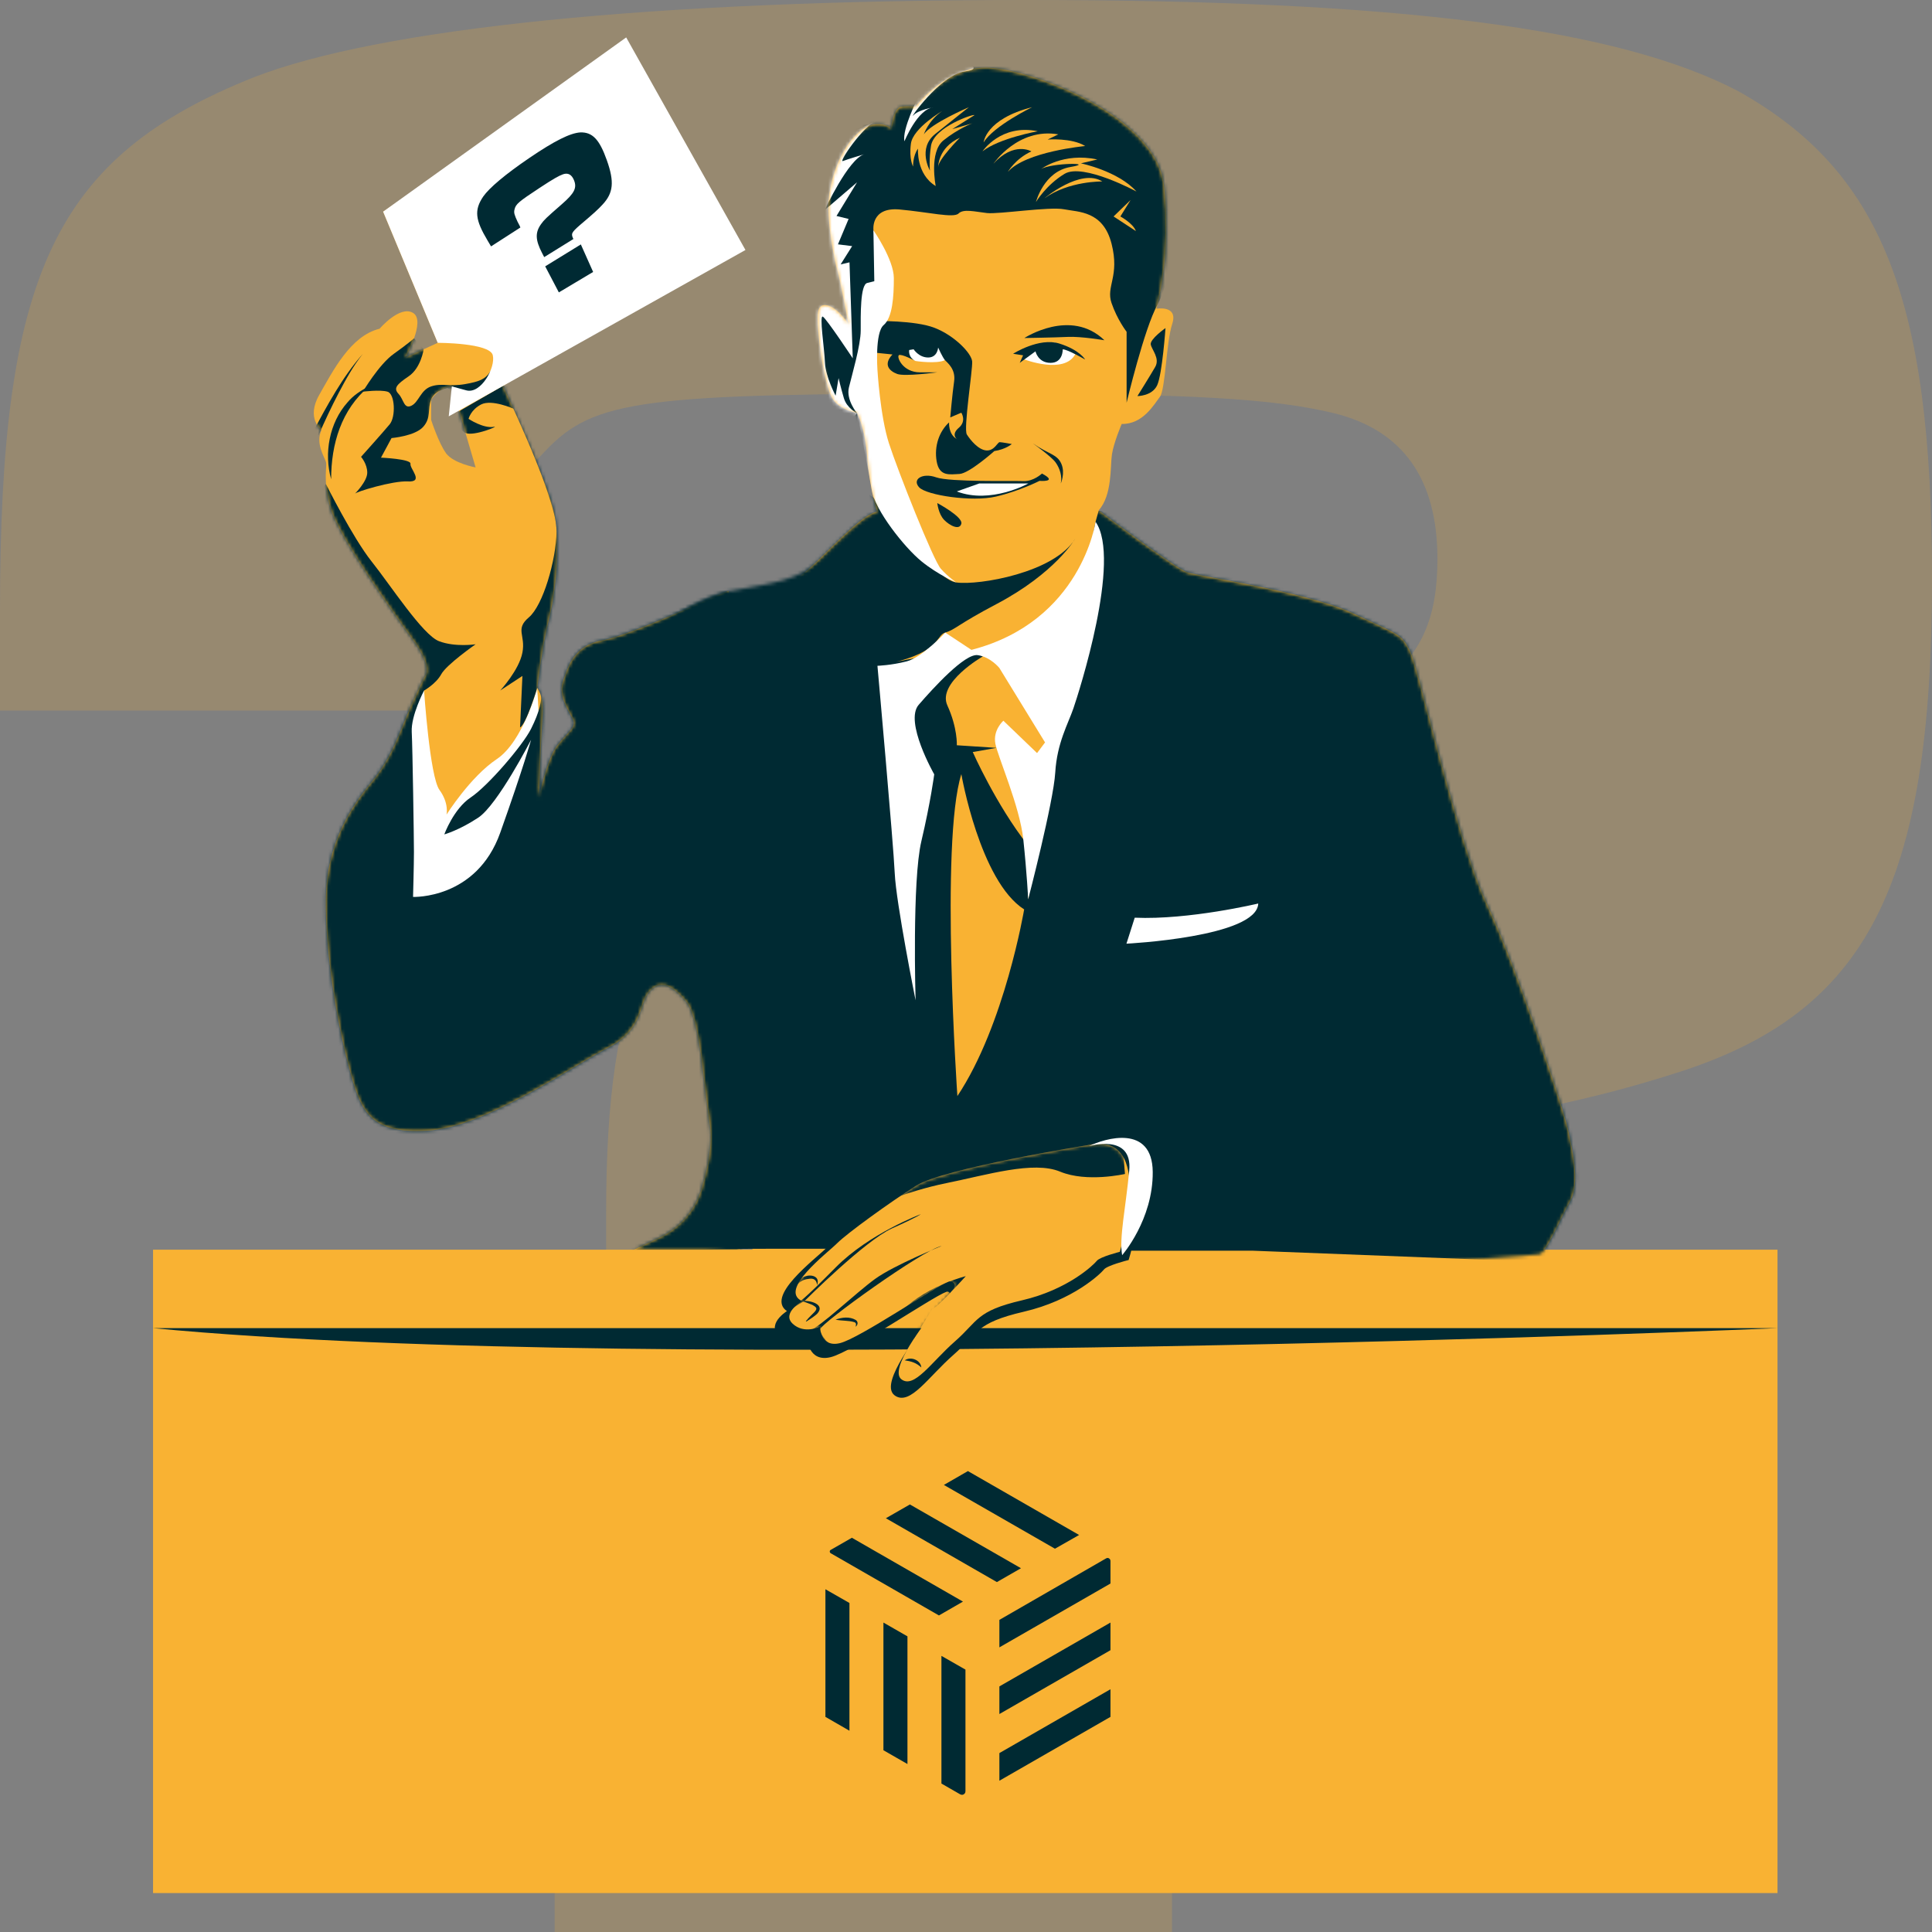 <svg width="568" height="568" viewBox="0 0 568 568" fill="none" xmlns="http://www.w3.org/2000/svg">
<rect x="0" y="0" width="568" height="568" fill="#808080" stroke="none"/>
<path d="M0 208.906V179.45C0 80.617 15.918 46.122 74.737 22.674C111.814 8.333 191.598 0 301.665 0C411.732 0 475.598 8.333 510.928 26.743C552.859 50.192 568 87.206 568 170.148C568 260.842 548.588 297.662 493.263 315.297C467.251 323.63 446.286 327.894 374.849 339.715C328.648 348.048 324.377 351.536 325.348 378.279H178.204V356.381C178.204 289.329 191.598 260.842 230.228 243.982C249.64 235.649 257.211 233.905 341.072 220.534C404.938 210.456 422.603 197.86 422.603 164.334C422.603 140.886 412.509 126.545 392.32 121.507C374.655 117.243 351.166 115.693 288.077 115.693C188.88 115.693 174.71 117.437 160.345 132.553C151.027 141.855 149.474 150.188 147.727 181.969V196.31C147.727 198.829 147.727 203.092 146.95 208.906H0ZM344.566 418.588V568H163.062V418.588H344.566Z" fill="#F9B233" fill-opacity="0.2"/>
<path d="M131.146 133.27C131.146 133.27 124.802 150.476 125.064 154.877C125.326 159.278 128.168 144.786 129.982 142.198C129.982 142.198 142.796 170.145 149.139 175.835C155.483 181.526 153.592 179.975 153.592 179.975C153.592 179.975 130.632 152.415 131.146 133.27Z" fill="#002A33"/>
<path d="M214.139 173.77C212.325 174.284 185.66 186.711 177.114 188.262C168.569 189.813 167.017 196.027 165.465 200.428C163.913 204.829 167.793 209.744 168.569 211.819C169.345 213.893 167.017 215.182 163.913 219.06C160.809 222.937 158.471 234.328 158.471 234.328C158.471 234.328 158.985 216.995 159.509 210.781C160.033 204.568 157.957 202.241 157.957 202.241C157.957 202.241 159.247 190.599 161.323 182.32C163.399 174.041 164.689 161.1 163.137 151.784C161.585 142.468 147.859 113.484 147.859 113.484L212.335 71.82L183.584 14.102L112.638 62.232L128.692 100.785L119.108 105.186C119.108 105.186 125.326 94.319 121.436 91.992C117.556 89.666 111.601 96.645 111.601 96.645C103.055 98.72 97.875 109.063 93.879 116.053C89.873 123.042 94.519 126.406 94.519 126.406C92.705 130.283 95.295 134.171 95.799 135.722C96.304 137.273 94.781 140.636 97.109 149.177C99.437 157.717 116.266 181.002 121.708 188.514C127.15 196.027 125.074 198.606 125.074 198.606C125.074 198.606 123.784 200.932 120.67 207.922C117.566 214.911 115.49 222.414 109.273 229.917C103.055 237.42 96.071 248.035 95.809 264.078C95.547 280.122 99.175 300.828 102.541 313.507C105.907 326.187 108.235 333.428 125.588 332.401C142.941 331.364 168.055 313.507 178.666 308.079C189.278 302.641 187.726 295.138 190.84 291.522C193.944 287.896 197.572 289.447 201.714 294.372C205.855 299.286 206.893 319.217 208.707 330.598C209.619 336.337 208.038 343.714 206.243 349.627C204.323 355.938 199.774 361.114 193.798 363.925L186.32 367.435H217.534C217.534 367.435 215.963 173.276 214.149 173.789L214.139 173.77ZM131.156 133.269C128.954 130.293 126.752 123.439 126.752 123.439V117.487C126.752 117.487 129.08 113.736 132.834 113.61L139.828 137.418C139.828 137.418 133.358 136.255 131.156 133.279V133.269Z" fill="#F9B233"/>
<mask id="mask0_8_613" style="mask-type:luminance" maskUnits="userSpaceOnUse" x="92" y="14" width="126" height="354">
<path d="M214.139 173.77C212.325 174.284 185.66 186.711 177.114 188.262C168.569 189.813 167.017 196.027 165.465 200.428C163.913 204.829 167.793 209.744 168.569 211.819C169.345 213.893 167.017 215.182 163.913 219.06C160.809 222.937 158.471 234.328 158.471 234.328C158.471 234.328 158.985 216.995 159.509 210.781C160.033 204.568 157.957 202.241 157.957 202.241C157.957 202.241 159.247 190.599 161.323 182.32C163.399 174.041 164.689 161.1 163.137 151.784C161.585 142.468 147.859 113.484 147.859 113.484L212.335 71.82L183.584 14.102L112.638 62.232L128.692 100.785L119.108 105.186C119.108 105.186 125.326 94.319 121.436 91.992C117.556 89.666 111.601 96.645 111.601 96.645C103.055 98.72 97.875 109.063 93.879 116.053C89.873 123.042 94.519 126.406 94.519 126.406C92.705 130.283 95.295 134.171 95.799 135.722C96.304 137.273 94.781 140.636 97.109 149.177C99.437 157.717 116.266 181.002 121.708 188.514C127.15 196.027 125.074 198.606 125.074 198.606C125.074 198.606 123.784 200.932 120.67 207.922C117.566 214.911 115.49 222.414 109.273 229.917C103.055 237.42 96.071 248.035 95.809 264.078C95.547 280.122 99.175 300.828 102.541 313.507C105.907 326.187 108.235 333.428 125.588 332.401C142.941 331.364 168.055 313.507 178.666 308.079C189.278 302.641 187.726 295.138 190.84 291.522C193.944 287.896 197.572 289.447 201.714 294.372C205.855 299.286 206.893 319.217 208.707 330.598C209.619 336.337 208.038 343.714 206.243 349.627C204.323 355.938 199.774 361.114 193.798 363.925L186.32 367.435H217.534C217.534 367.435 215.963 173.276 214.149 173.789L214.139 173.77ZM131.156 133.269C128.954 130.293 126.752 123.439 126.752 123.439V117.487C126.752 117.487 129.08 113.736 132.834 113.61L139.828 137.418C139.828 137.418 133.358 136.255 131.156 133.279V133.269Z" fill="white"/>
</mask>
<g mask="url(#mask0_8_613)">
<path d="M124.675 203.007C124.675 203.007 126.363 228.366 129.205 232.244C132.057 236.121 131.281 239.485 131.281 239.485C131.281 239.485 138.275 228.356 146.044 223.18C153.814 218.003 157.956 202.222 157.956 202.222L158.955 220.853V249.576L143.969 271.058H117.041L112.638 251.137L119.651 210.306L124.685 203.007H124.675Z" fill="white"/>
<path d="M95.846 142.342C95.846 142.342 103.703 158.114 109.271 165.094C114.839 172.083 124.287 186.702 129.079 188.514C133.87 190.327 139.826 189.416 139.826 189.416C139.826 189.416 131.28 195.368 129.728 198.218C128.176 201.068 124.675 203.007 124.675 203.007C124.675 203.007 120.795 210.384 121.047 215.172C121.299 219.961 121.697 246.745 121.697 250.497C121.697 254.249 121.435 263.69 121.435 263.69C121.435 263.69 140.078 264.466 147.072 244.797C154.066 225.128 156.132 217.499 156.132 217.499C156.132 217.499 146.296 236.644 140.592 240.396C134.899 244.147 130.621 245.311 130.621 245.311C130.621 245.311 133.337 237.808 138.391 234.444C143.444 231.08 153.668 219.176 156.132 214.261C158.596 209.346 159.614 205.362 158.78 203.792L157.946 202.221C157.946 202.221 154.706 212.962 152.892 213.864L153.59 198.722L147.072 202.997C147.072 202.997 152.601 197.035 153.59 191.859C154.58 186.682 151.34 185.005 155.482 181.506C159.624 178.016 163.494 164.832 163.63 156.156C163.766 147.48 150.933 120.143 150.933 120.143C150.933 120.143 144.608 117.332 141.504 118.883C138.4 120.434 137.75 123.148 137.75 123.148C137.75 123.148 142.183 126.086 145.258 125.475C146.936 125.145 139.341 128.344 136.858 127.297C134.375 126.25 134.249 121.336 134.249 121.336L147.838 113.445L156.772 113.571L173.99 147.596L228.727 165.743L223.314 214.096L218.26 390.06L178.258 387.346L181.109 352.283L121.687 350.082L86.728 310.105L83.751 249.033L109.64 206.08L101.744 182.145L84.653 155.885L95.827 142.313L95.846 142.342Z" fill="#002A33"/>
<path d="M97.36 140.898C95.197 133.288 96.817 124.302 102.142 118.321C103.859 116.246 106.158 114.754 108.495 113.59C100.357 120.425 97.341 130.535 97.36 140.888V140.898Z" fill="#002A33"/>
<path d="M104.325 145.173C104.325 145.173 107.972 141.547 107.972 138.959C107.972 136.371 106.148 134.306 106.148 134.306C106.148 134.306 112.764 126.929 114.578 124.729C116.392 122.528 116.13 115.8 113.928 115.151C111.726 114.501 106.682 115.151 106.682 115.151C106.682 115.151 111.415 107.124 115.78 104.022C120.145 100.92 121.736 99.457 121.736 99.457L124.549 102.694C124.549 102.694 123.783 108.162 120.155 110.624C116.527 113.086 115.625 114.143 117.177 115.81C118.729 117.477 118.729 120.327 120.931 119.29C123.133 118.253 123.647 114.637 126.761 113.6C129.865 112.563 132.067 113.726 136.597 112.95C141.126 112.175 142.649 111.419 144.027 109.402C145.404 107.386 143.202 113.59 143.202 113.59C143.202 113.59 137.877 117.536 135.695 116.692C133.512 115.849 131.679 114.104 131.679 114.104C131.679 114.104 127.925 114.618 126.761 117.468C125.597 120.318 126.848 122.77 124.413 125.494C121.979 128.218 115.111 128.79 115.111 128.79L112.007 134.548C112.007 134.548 120.941 134.936 120.679 136.361C120.417 137.786 124.792 141.809 119.903 141.538C115.422 141.286 104.461 144.649 104.344 145.163L104.325 145.173Z" fill="#002A33"/>
<path d="M91.879 127.191C96.234 119.135 100.59 110.925 106.672 104.032C103.82 107.609 101.618 111.632 99.494 115.665C97.389 119.707 95.439 123.847 93.635 128.015L91.879 127.191Z" fill="#002A33"/>
</g>
<path d="M112.638 62.232L128.691 100.785C128.691 100.785 143.969 100.785 144.871 104.41C145.773 108.036 141.379 115.927 137.101 114.763L132.833 113.6L131.931 122.402L219.163 73.496L184.098 11L112.628 62.232H112.638Z" fill="white"/>
<path d="M144.376 72.45L143.348 70.724C139.72 64.646 139.361 61.786 142.057 57.792C143.813 55.262 148.556 51.239 155.696 46.392C163.029 41.41 167.636 39.112 170.614 38.928C174.184 38.821 176.24 40.983 178.423 47.148C180.663 53.469 180.305 56.716 177.22 60.061C175.804 61.612 174.611 62.688 170.537 66.139C167.976 68.378 167.811 68.727 168.577 70.268L159.993 75.59L159.362 74.379C157.374 70.53 157.296 68.339 159.1 65.848C160.012 64.588 160.42 64.19 165.192 60.022C168.907 56.784 169.683 55.224 168.732 52.936C168.053 51.307 166.986 50.735 165.522 51.239C164.251 51.695 162.689 52.577 158.664 55.224C152.456 59.314 151.631 60.003 151.272 61.563C151.02 62.523 151.205 63.124 152.165 65.198L152.63 66.081C152.718 66.236 152.854 66.498 152.989 66.885L144.347 72.45H144.376ZM170.769 71.868L174.378 79.953L164.3 85.963L160.284 78.305L170.769 71.858V71.868Z" fill="#002A33"/>
<path d="M522.579 367.406H45V556.553H522.579V367.406Z" fill="#F9B233"/>
<path d="M243.951 456.166C243.951 456.319 244.003 456.507 244.225 456.643L276.043 474.934L283.108 470.863L250.452 452.096L244.208 455.672C243.985 455.808 243.934 456.013 243.934 456.149L243.951 456.166Z" fill="#002A33"/>
<path d="M242.668 504.754L249.733 508.825V471.272L242.668 467.236V504.754Z" fill="#002A33"/>
<path d="M259.723 514.564L266.788 518.617V481.082L259.723 477.028V514.564Z" fill="#002A33"/>
<path d="M317.252 451.278L284.562 432.493L277.497 436.563L310.153 455.314L317.252 451.278Z" fill="#002A33"/>
<path d="M293.816 523.522L326.472 504.754V496.631L293.816 515.399V523.522Z" fill="#002A33"/>
<path d="M326.472 485.152V477.028L293.816 495.796V503.92L326.472 485.152Z" fill="#002A33"/>
<path d="M293.08 465.124L300.162 461.054L267.506 442.303L260.441 446.357L293.08 465.124Z" fill="#002A33"/>
<path d="M293.816 476.228V484.318L326.472 465.55V458.908C326.472 458.482 326.198 458.261 326.044 458.158C325.89 458.056 325.548 457.937 325.189 458.158L293.833 476.228H293.816Z" fill="#002A33"/>
<path d="M276.777 524.357L282.285 527.525C282.747 527.78 283.14 527.644 283.329 527.525C283.517 527.405 283.842 527.15 283.842 526.622V490.858L276.777 486.821V524.357Z" fill="#002A33"/>
<path d="M45 390.467H522.579C522.579 390.467 194.225 404.775 45 390.467Z" fill="#002A33"/>
<path d="M222.995 274.916C228.864 264.631 205.186 232.273 208.833 220.029C212.481 207.786 198.105 198.218 198.105 198.218C198.105 198.218 187.251 191.539 201.326 188.941C215.4 186.333 234.762 170.368 240.368 164.9C245.975 159.433 253.793 151.222 257.838 150.437C257.838 150.437 255.626 143.273 254.967 134.413C254.317 125.553 251.969 121.384 251.969 121.384C251.969 121.384 246.751 120.473 244.801 117.216C242.842 113.959 241.28 104.837 240.756 99.244C240.232 93.641 239.709 89.21 242.968 89.734C246.227 90.257 249.486 95.337 249.486 95.337C249.486 95.337 246.877 81.533 246.227 79.575C245.577 77.617 242.842 64.859 243.753 57.696C244.665 50.532 247.798 42.845 252.745 38.676C257.702 34.508 261.999 37.629 261.999 37.629C261.999 37.629 262.649 31.638 264.996 31.377C267.344 31.115 269.167 31.377 269.167 31.377C269.167 31.377 278.159 19.259 290.798 19.919C303.438 20.568 339.677 33.858 342.15 54.303C344.624 74.757 339.939 90.771 339.939 90.771C339.939 90.771 346.457 89.598 344.633 95.201C342.81 100.804 342.674 114.482 340.986 116.693C339.289 118.903 336.029 124.768 329.773 124.642C329.773 124.642 327.426 130.109 326.902 133.628C326.378 137.147 327.028 145.609 322.993 150.04C322.993 150.04 345.545 167.101 349.057 168.274C352.578 169.447 384.374 174.003 397.935 180.391C411.495 186.77 411.883 186.256 414.493 191.336C417.102 196.415 428.179 246.697 437.171 265.843C446.163 284.988 459.85 326.546 461.024 332.275C462.197 338.004 464.671 347.64 461.674 352.981C458.676 358.322 454.767 367.958 452.682 368.608C450.596 369.257 341.762 376.557 332.508 374.075C332.508 374.075 322.867 373.813 319.734 372.902C316.6 371.991 310.868 373.028 310.868 373.028L283.106 375.374C283.106 375.374 230.193 377.982 217.418 375.374C204.643 372.766 234.888 370.033 223.413 368.995C211.937 367.958 242.842 310.822 237.371 306.654C231.9 302.486 222.646 278.522 228.505 269.662" fill="#F9B233"/>
<mask id="mask1_8_613" style="mask-type:luminance" maskUnits="userSpaceOnUse" x="165" y="20" width="299" height="357">
<path d="M269.177 31.497C269.177 31.497 267.354 31.235 265.006 31.497C262.659 31.759 262.009 37.749 262.009 37.749C262.009 37.749 257.712 34.618 252.755 38.787C247.798 42.955 244.675 50.642 243.763 57.806C242.851 64.97 245.587 77.737 246.237 79.695C246.887 81.653 249.496 95.457 249.496 95.457C249.496 95.457 246.237 90.378 242.977 89.854C239.718 89.331 240.242 93.761 240.766 99.364C241.29 104.967 242.851 114.079 244.811 117.336C246.77 120.593 251.979 121.505 251.979 121.505C251.979 121.505 254.326 125.673 254.976 134.533C255.626 143.393 257.848 150.557 257.848 150.557C253.803 151.342 245.984 159.543 240.378 165.011C234.771 170.478 228.224 171.273 214.149 173.881C200.074 176.488 182.673 193.23 182.673 193.23C182.673 193.23 169.558 212.181 165.911 224.425C162.264 236.668 197.126 259.168 191.257 269.453C185.389 279.748 173.661 280.669 173.661 280.669L209.066 285.535C203.198 294.395 210.143 359.208 215.614 363.377C221.085 367.545 175.465 372.887 186.941 373.924C191.529 374.341 195.283 374.253 198.949 374.176C204.459 374.05 209.774 373.924 217.437 375.485C230.212 378.092 283.126 375.485 283.126 375.485L310.887 373.139C310.887 373.139 316.62 372.092 319.753 373.013C322.876 373.924 332.528 374.186 332.528 374.186C341.782 376.657 450.616 369.368 452.701 368.718C454.787 368.069 458.696 358.433 461.693 353.092C464.69 347.75 462.217 338.115 461.043 332.385C459.869 326.656 446.183 285.099 437.191 265.953C428.199 246.808 417.122 196.526 414.512 191.446C411.903 186.366 411.515 186.89 397.954 180.502C384.403 174.123 352.597 169.557 349.076 168.384C345.555 167.211 323.012 150.15 323.012 150.15C327.047 145.72 326.397 137.257 326.921 133.738C327.445 130.219 329.792 124.752 329.792 124.752C336.049 124.888 339.308 119.023 341.006 116.803C342.703 114.593 342.829 100.915 344.653 95.312C346.476 89.709 339.958 90.882 339.958 90.882C339.958 90.882 344.653 74.858 342.17 54.413C339.696 33.959 303.457 20.679 290.818 20.029C290.488 20.01 290.158 20 289.828 20C277.703 20 269.177 31.487 269.177 31.487" fill="white"/>
</mask>
<g mask="url(#mask1_8_613)">
<path d="M288.935 192.988C288.935 192.988 275.472 200.694 278.518 207.383C281.563 214.072 281.301 219.103 281.301 219.103L292.941 219.869L285.987 221.1C285.987 221.1 292.767 236.474 302.147 248.456L302.273 264.393L312.933 200.636L322.09 153.408L323.002 150.15L385.829 161.87L435.619 204.077L478.629 334.625L468.463 371.588L368.291 367.701H311.721C311.721 367.701 277.189 368.185 277.722 367.701C279.187 366.392 118.555 367.701 118.555 367.701L215.594 363.377L214.857 264.625L170.489 168.898L246.867 139.332L262.251 150.141C262.251 150.141 274.502 170.333 281.146 171.244C287.791 172.156 310.023 168.375 316.115 158.351C316.115 158.351 310.304 168.472 292.883 177.633C281.428 183.652 280.904 185.087 277.897 185.969C274.88 186.851 276.985 192.358 257.954 195.741C257.954 195.741 284.047 189.575 288.926 192.978" fill="#002A33"/>
<path d="M342.664 96.436C342.664 96.436 338.056 99.694 338.318 101.254C338.58 102.815 341.102 105.335 339.618 107.895C338.144 110.454 334.399 116.445 334.399 116.445C334.399 116.445 338.726 116.464 340.21 113.246C341.694 110.018 342.654 96.427 342.654 96.427" fill="#002A33"/>
<path d="M251.445 126.972L252.483 118.771L259.525 83.864L256.79 67.714C256.79 67.714 255.878 60.812 264.482 61.587C273.086 62.372 280.38 64.195 281.816 62.76C283.251 61.325 286.636 62.237 290.158 62.634C293.679 63.022 308.539 60.686 312.836 61.529C317.133 62.372 324.302 61.984 326.785 71.62C329.258 81.256 325.087 84.125 326.785 89.079C328.482 94.032 331.218 97.542 331.218 97.542V118.384C331.218 118.384 336.456 96.407 340.287 89.612C344.119 82.817 351.811 50.643 345.554 41.792C339.298 32.932 297.53 9.754 282.64 14.572C267.751 19.39 247.933 35.278 246.896 36.325C245.848 37.372 232.035 67.714 232.035 75.139C232.035 82.565 239.339 121.902 251.455 126.982" fill="#002A33"/>
<path d="M269.884 28.696C269.884 28.696 265.131 38.08 265.907 41.531C265.907 41.531 269.749 32.021 274.443 31.565C274.443 31.565 270.088 32.224 268.517 33.911C266.945 35.598 276.422 21.978 283.61 21.009C290.798 20.039 281.03 17.625 281.03 17.625L269.884 28.696Z" fill="white"/>
<path d="M251.97 121.495C251.97 121.495 248.973 120.022 248.1 117.065C247.227 114.118 246.538 111.162 246.538 111.162L245.665 116.329C245.665 116.329 242.716 110.813 242.541 106.644C242.367 102.476 240.805 92.404 241.93 93.102C243.056 93.8 250.709 105.345 250.709 105.345L249.749 77.126L247.139 77.737L250.525 72.357L246.354 71.834L249.487 64.369L245.927 63.497L251.97 53.599L242.454 61.762C242.454 61.762 249.409 46.736 254.094 45.35C254.094 45.35 249.196 46.794 247.809 47.347C246.421 47.9 253.658 37.013 258.003 35.278C262.349 33.543 240.369 43.353 240.369 43.353L232.289 71.834L237.071 113.954C237.071 113.954 248.361 125.586 248.711 125.325C249.06 125.063 251.97 121.505 251.97 121.505" fill="white"/>
<path d="M322.091 153.417C322.091 153.417 317.92 182.722 285.599 191.058L277.907 185.979C277.907 185.979 271.127 193.268 266.568 194.441C262.009 195.614 257.964 195.74 257.964 195.74C257.964 195.74 262.659 247.971 263.047 256.705C263.435 265.43 269.177 294.085 269.177 294.085C269.177 294.085 268.129 258.915 270.875 247.322C273.61 235.728 274.658 227.653 274.658 227.653C274.658 227.653 265.792 212.152 270.099 207.199C274.396 202.245 283.649 192.086 287.432 192.609C291.215 193.133 293.815 196.39 293.815 196.39L307.24 218.269L304.892 221.4L294.989 211.89C294.989 211.89 291.856 214.624 292.641 218.666C293.427 222.699 299.81 237.036 300.848 246.798C301.885 256.57 302.283 264.383 302.283 264.383C302.283 264.383 309.713 235.854 310.237 227.129C310.761 218.405 314.02 212.802 315.582 208.246C317.144 203.689 329.792 164.478 322.1 153.407" fill="white"/>
<path d="M269.128 106.13C269.128 106.13 275.384 107.09 277.819 105.869L276.694 101.177H266.441C266.441 101.177 266.092 104.822 269.137 106.13" fill="white"/>
<path d="M297.452 130.549C297.452 130.549 295.716 132.091 292.321 132.614C292.321 132.614 284.939 139.216 282.068 139.342C279.197 139.468 276.161 140.166 275.375 135.648C274.589 131.131 276.161 126.788 279.022 124.19C279.022 124.19 278.76 127.661 281.282 129.056C281.282 129.056 279.546 127.757 281.893 125.761C284.241 123.764 282.621 121.33 282.621 121.33L279.371 122.717C279.371 122.717 279.982 115.766 280.506 112.121C281.03 108.476 278.508 106.654 277.81 105.869C277.111 105.083 275.811 102.175 275.811 102.175C275.811 102.175 275.637 105.103 272.882 105.103C270.127 105.103 268.604 102.689 268.604 102.689L267.304 102.902C267.304 102.902 266.868 104.987 269.128 106.121C269.128 106.121 264.957 103.91 264.259 104.424C263.56 104.948 265.384 109.465 270.467 109.465H275.549C275.549 109.465 265.995 110.764 263.774 109.94C261.562 109.116 259.515 107.245 262.387 104.211L257.304 103.688V94.391C257.304 94.391 268.944 94.129 274.773 96.388C280.593 98.647 285.637 103.852 285.812 106.285C285.987 108.719 283.203 126.08 284.25 127.738C285.298 129.386 287.636 132.255 289.983 132.43C292.33 132.604 293.281 129.997 293.892 129.997C294.503 129.997 297.452 130.54 297.452 130.54" fill="#002A33"/>
<path d="M256.79 67.704C256.79 67.704 262.785 76.302 262.785 81.77C262.785 87.237 262.397 93.364 259.787 95.574C257.178 97.784 257.964 108.729 257.964 108.729C257.964 108.729 258.75 122.271 261.349 130.346C263.958 138.421 274.386 164.73 276.598 167.212C278.809 169.693 281.157 171.244 281.157 171.244C281.157 171.244 275.812 169.034 270.865 164.992C265.908 160.95 257.217 149.976 256.266 144.043C255.316 138.111 251.96 121.486 251.96 121.486C251.96 121.486 248.7 117.579 249.573 113.934C250.446 110.289 253.046 101.516 253.046 97.173C253.046 92.831 252.871 83.709 254.957 83.195L257.042 82.671L256.78 67.694L256.79 67.704Z" fill="white"/>
<path d="M171.876 180.599C171.876 180.599 164.165 215.72 157.908 229.96C151.652 244.201 114.113 316.798 114.113 316.798L124.191 311.583C124.191 311.583 108.205 326.686 105.421 335.546C102.637 344.406 108.554 342.836 108.554 342.836L107.167 366.46L87.7 359.509L125.238 257.045L168.685 177.158L171.876 180.589V180.599Z" fill="white"/>
</g>
<path d="M306.319 139.231C306.319 139.231 303.845 141.577 300.906 141.441C297.977 141.315 279.265 141.771 275.23 140.336C271.195 138.901 268.062 140.918 270.215 143.264C272.369 145.609 285.793 147.626 292.768 145.997C299.742 144.369 305.611 141.373 305.611 141.373C305.611 141.373 311.285 141.829 306.328 139.221" fill="#002A33"/>
<path d="M281.292 144.485L287.898 142.139H302.322C302.322 142.139 291.283 148.304 281.292 144.485Z" fill="white"/>
<path d="M321.033 336.792C321.033 336.792 276.364 343.975 267.887 349.365C259.409 354.755 246.324 364.245 243.239 367.328C240.154 370.41 224.751 381.956 232.326 385.417C232.326 385.417 225.779 389.139 229.378 392.474C232.976 395.808 237.846 393.375 237.846 393.375C237.846 393.375 237.972 400.045 244.131 398.503C250.291 396.962 273.532 381.054 277.897 379.387C277.936 379.368 277.984 379.358 278.023 379.339C279.381 378.825 280.516 380.463 279.565 381.549C277.655 383.73 275.394 386.328 273.784 388.238C270.447 392.212 259.283 406.714 263.26 409.787C267.237 412.87 272.63 404.397 279.944 397.98C287.258 391.563 286.491 388.49 300.867 385.155C315.242 381.82 323.206 374.123 324.234 372.844C325.262 371.564 331.422 370.023 331.422 370.023C331.422 370.023 343.246 331.296 321.023 336.792H321.033Z" fill="#002A33" stroke="#002A33" stroke-miterlimit="10"/>
<path d="M319.422 336.725C319.422 336.725 277.333 343.491 269.35 348.571C261.367 353.65 249.029 362.588 246.129 365.496C243.228 368.404 228.717 379.271 235.847 382.538C235.847 382.538 229.677 386.047 233.063 389.188C236.448 392.329 241.046 390.031 241.046 390.031C241.046 390.031 241.162 396.313 246.972 394.868C252.773 393.414 274.666 378.428 278.779 376.857C278.818 376.838 278.856 376.828 278.905 376.809C280.185 376.324 281.252 377.865 280.36 378.893C278.556 380.948 276.431 383.391 274.918 385.194C271.775 388.946 261.251 402.595 265.005 405.503C268.759 408.401 273.832 400.423 280.728 394.384C287.625 388.345 286.898 385.436 300.439 382.296C313.98 379.155 321.478 371.904 322.448 370.692C323.418 369.48 329.219 368.036 329.219 368.036C329.219 368.036 340.354 331.548 319.422 336.734V336.725Z" fill="#F9B233"/>
<mask id="mask2_8_613" style="mask-type:luminance" maskUnits="userSpaceOnUse" x="232" y="336" width="101" height="71">
<path d="M319.422 336.725C319.422 336.725 277.333 343.491 269.35 348.571C261.367 353.65 249.029 362.588 246.129 365.496C243.228 368.404 228.717 379.271 235.847 382.538C235.847 382.538 229.677 386.047 233.063 389.188C236.448 392.329 241.046 390.031 241.046 390.031C241.046 390.031 241.162 396.313 246.972 394.868C252.773 393.414 274.666 378.428 278.779 376.857C278.818 376.838 278.856 376.828 278.905 376.809C280.185 376.324 281.252 377.865 280.36 378.893C278.556 380.948 276.431 383.391 274.918 385.194C271.775 388.946 261.251 402.595 265.005 405.503C268.759 408.401 273.832 400.423 280.728 394.384C287.625 388.345 286.898 385.436 300.439 382.296C313.98 379.155 321.478 371.904 322.448 370.692C323.418 369.48 329.219 368.036 329.219 368.036C329.219 368.036 340.354 331.548 319.422 336.734V336.725Z" fill="white"/>
</mask>
<g mask="url(#mask2_8_613)">
<path d="M274.132 384.71C274.918 385.195 283.929 375.19 283.929 375.19C283.929 375.19 274.219 377.565 266.692 383.944C259.165 390.332 249.64 397.942 246.739 396.943C243.839 395.945 241.055 392.407 241.133 390.778C241.21 389.15 271.503 367.3 276.858 366.301C276.858 366.301 262.89 371.924 257.264 376.005C251.638 380.086 240.939 390.323 237.941 391.234C234.944 392.145 229.415 389.692 229.871 387.792C230.327 385.892 236.671 382.354 236.671 382.354C236.671 382.354 254.354 364.682 262.25 361.144C270.145 357.606 270.689 356.976 270.689 356.976C270.689 356.976 255.634 362.598 245.74 372.563C235.856 382.538 234.585 383.353 233.858 383.081C233.13 382.81 232.674 376.46 232.674 376.46L222.247 388.248L244.828 405.474L268.758 393.463L274.122 384.71H274.132Z" fill="#002A33"/>
<path d="M240.201 377.817C240.124 376.392 239.289 375.733 237.922 375.956C236.709 376.072 235.574 376.421 234.633 377.439C234.963 374.308 241.695 373.949 240.201 377.817Z" fill="#002A33"/>
<path d="M235.847 382.528C238.02 382.169 242.889 383.468 240.183 386.299C239.281 387.094 238.34 387.705 237.341 388.344C237.273 388.383 237.147 388.461 237.079 388.5C237.098 388.48 237.089 388.393 237.001 388.383L237.283 388.238C237.225 388.277 237.031 388.655 236.934 388.48C236.924 388.412 236.972 388.373 236.963 388.383C237.011 388.325 237.108 388.199 237.157 388.141C237.855 387.278 238.767 386.444 239.514 385.669C239.785 385.368 239.999 385.029 239.999 384.777C240.067 384.312 239.194 383.779 238.418 383.459C237.603 383.119 236.73 382.838 235.847 382.528Z" fill="#002A33"/>
<path d="M245.644 387.967C247.535 387.288 249.747 386.997 251.58 388.064C252.356 388.558 252.249 389.566 251.541 390.051C251.716 389.489 251.803 388.936 251.182 388.713C249.436 388.161 247.525 388.374 245.644 387.967Z" fill="#002A33"/>
<path d="M265.965 399.938C267.721 398.707 270.66 399.803 270.863 402.023C269.418 400.685 267.953 400.2 265.965 399.938Z" fill="#002A33"/>
<path d="M255.324 355.221C255.324 355.221 266.207 350.267 278.177 347.844C290.147 345.43 303.814 341.194 311.681 344.46C319.547 347.727 330.741 345.139 330.741 345.139L329.81 334.379L318.219 332.382C318.219 332.382 263.22 346.128 255.333 355.221H255.324Z" fill="#002A33"/>
</g>
<path d="M320.13 336.967C320.13 336.967 333.031 333.06 331.993 344.13C330.945 355.201 328.986 363.993 329.907 369.015C329.907 369.015 339.025 358.594 338.899 344.528C338.773 330.462 324.825 334.63 320.13 336.976" fill="white"/>
<path d="M333.604 269.798L331.169 277.437C331.169 277.437 369.571 275.527 369.92 265.629C369.92 265.629 349.589 270.496 333.604 269.798Z" fill="white"/>
<path d="M306.056 49.708C306.056 49.708 312.574 44.716 322.604 46.887L317.783 48.021C317.783 48.021 328.734 50.27 334.118 56.309C334.118 56.309 318.433 47.847 313.001 51.094C307.569 54.351 304.572 59.382 304.572 59.382C304.572 59.382 306.832 50.435 314.699 49.097C322.565 47.75 309.092 47.837 306.056 49.708Z" fill="#F9B233"/>
<path d="M307.055 58.306C306.939 58.384 317.696 49.32 324.088 53.353C324.088 53.353 314.272 53.14 307.055 58.306Z" fill="#F9B233"/>
<path d="M327.386 63.638C327.474 63.512 332.382 58.82 332.382 58.82L329.384 63.638C329.384 63.638 333.167 65.683 333.943 67.932" fill="#F9B233"/>
<path d="M303.776 130.438C303.776 130.438 309.121 134.219 310.363 135.974C311.604 137.728 312.322 140.035 311.866 142.139C311.866 142.139 313.253 139.076 312.002 136.284C310.76 133.492 308.151 133.492 303.786 130.429" fill="#002A33"/>
<path d="M275.559 147.897C275.559 147.897 283.125 151.939 282.63 153.956C282.136 155.972 279.274 154.605 277.577 152.851C275.879 151.096 275.559 147.897 275.559 147.897Z" fill="#002A33"/>
<path d="M301.167 99.379C301.167 99.379 314.786 90.461 324.69 100.029C324.69 100.029 317.784 98.856 313.874 99.05C309.965 99.243 301.167 99.379 301.167 99.379Z" fill="#002A33"/>
<path d="M301.167 105.671C301.167 105.671 312.904 110.178 316.124 104.129L310.042 100.688L302.312 102.636L301.157 105.671H301.167Z" fill="white"/>
<path d="M300.78 104.459L297.851 104.003C297.851 104.003 305.475 99.118 311.469 101.008C317.464 102.898 319.026 105.7 319.026 105.7C319.026 105.7 313.875 102.704 312.439 102.704C312.439 102.704 312.565 106.679 308.86 106.679C305.155 106.679 304.427 103.296 304.427 103.296L299.8 106.679L300.78 104.469V104.459Z" fill="#002A33"/>
<path d="M281.467 322.241C281.467 322.241 276.326 247.56 282.631 227.59C282.631 227.59 288.072 259.028 301.099 267.364C301.099 267.364 295.367 301.4 281.467 322.241Z" fill="#F9B233"/>
<path d="M277.054 32.617C277.297 32.453 268.382 37.629 267.8 42.253C267.209 46.877 268.45 48.961 268.45 48.961C268.45 48.961 268.315 45.898 269.886 43.688C269.886 43.688 269.294 51.181 275.095 54.69C275.095 54.69 273.077 44.725 277.374 41.274C281.671 37.823 285.842 36.262 285.842 36.262L279.974 37.959L286.492 33.858C286.434 33.364 274.62 37.28 273.717 42.844C273.077 46.79 273.388 50.144 273.388 50.144C273.388 50.144 269.673 43.63 274.949 39.393C280.226 35.157 284.853 31.512 284.853 31.512C284.853 31.512 273.591 36.33 271.603 39.519C271.603 39.519 272.864 35.477 277.035 32.617" fill="#F9B233"/>
<path d="M282.203 40.498C282.203 40.498 275.82 46.877 275.82 49.097C275.82 49.097 275.752 43.368 282.203 40.498Z" fill="#F9B233"/>
<path d="M303.447 31.512C303.447 31.512 292.176 36.98 289.179 41.865C289.179 41.865 289.761 34.973 303.447 31.512Z" fill="#F9B233"/>
<path d="M288.849 44.492C288.849 44.492 294.281 36.33 305.097 38.589C305.097 38.589 293.757 40.625 288.849 44.492Z" fill="#F9B233"/>
<path d="M292.069 48.137C292.069 48.137 299.276 37.455 311.139 39.5L308.006 41.022C308.006 41.022 315.087 40.46 319.044 42.932C319.044 42.932 301.555 44.541 296.308 50.532C296.308 50.532 298.451 46.712 303.224 44.502C303.224 44.502 298.092 41.458 292.059 48.147" fill="#F9B233"/>
</svg>
